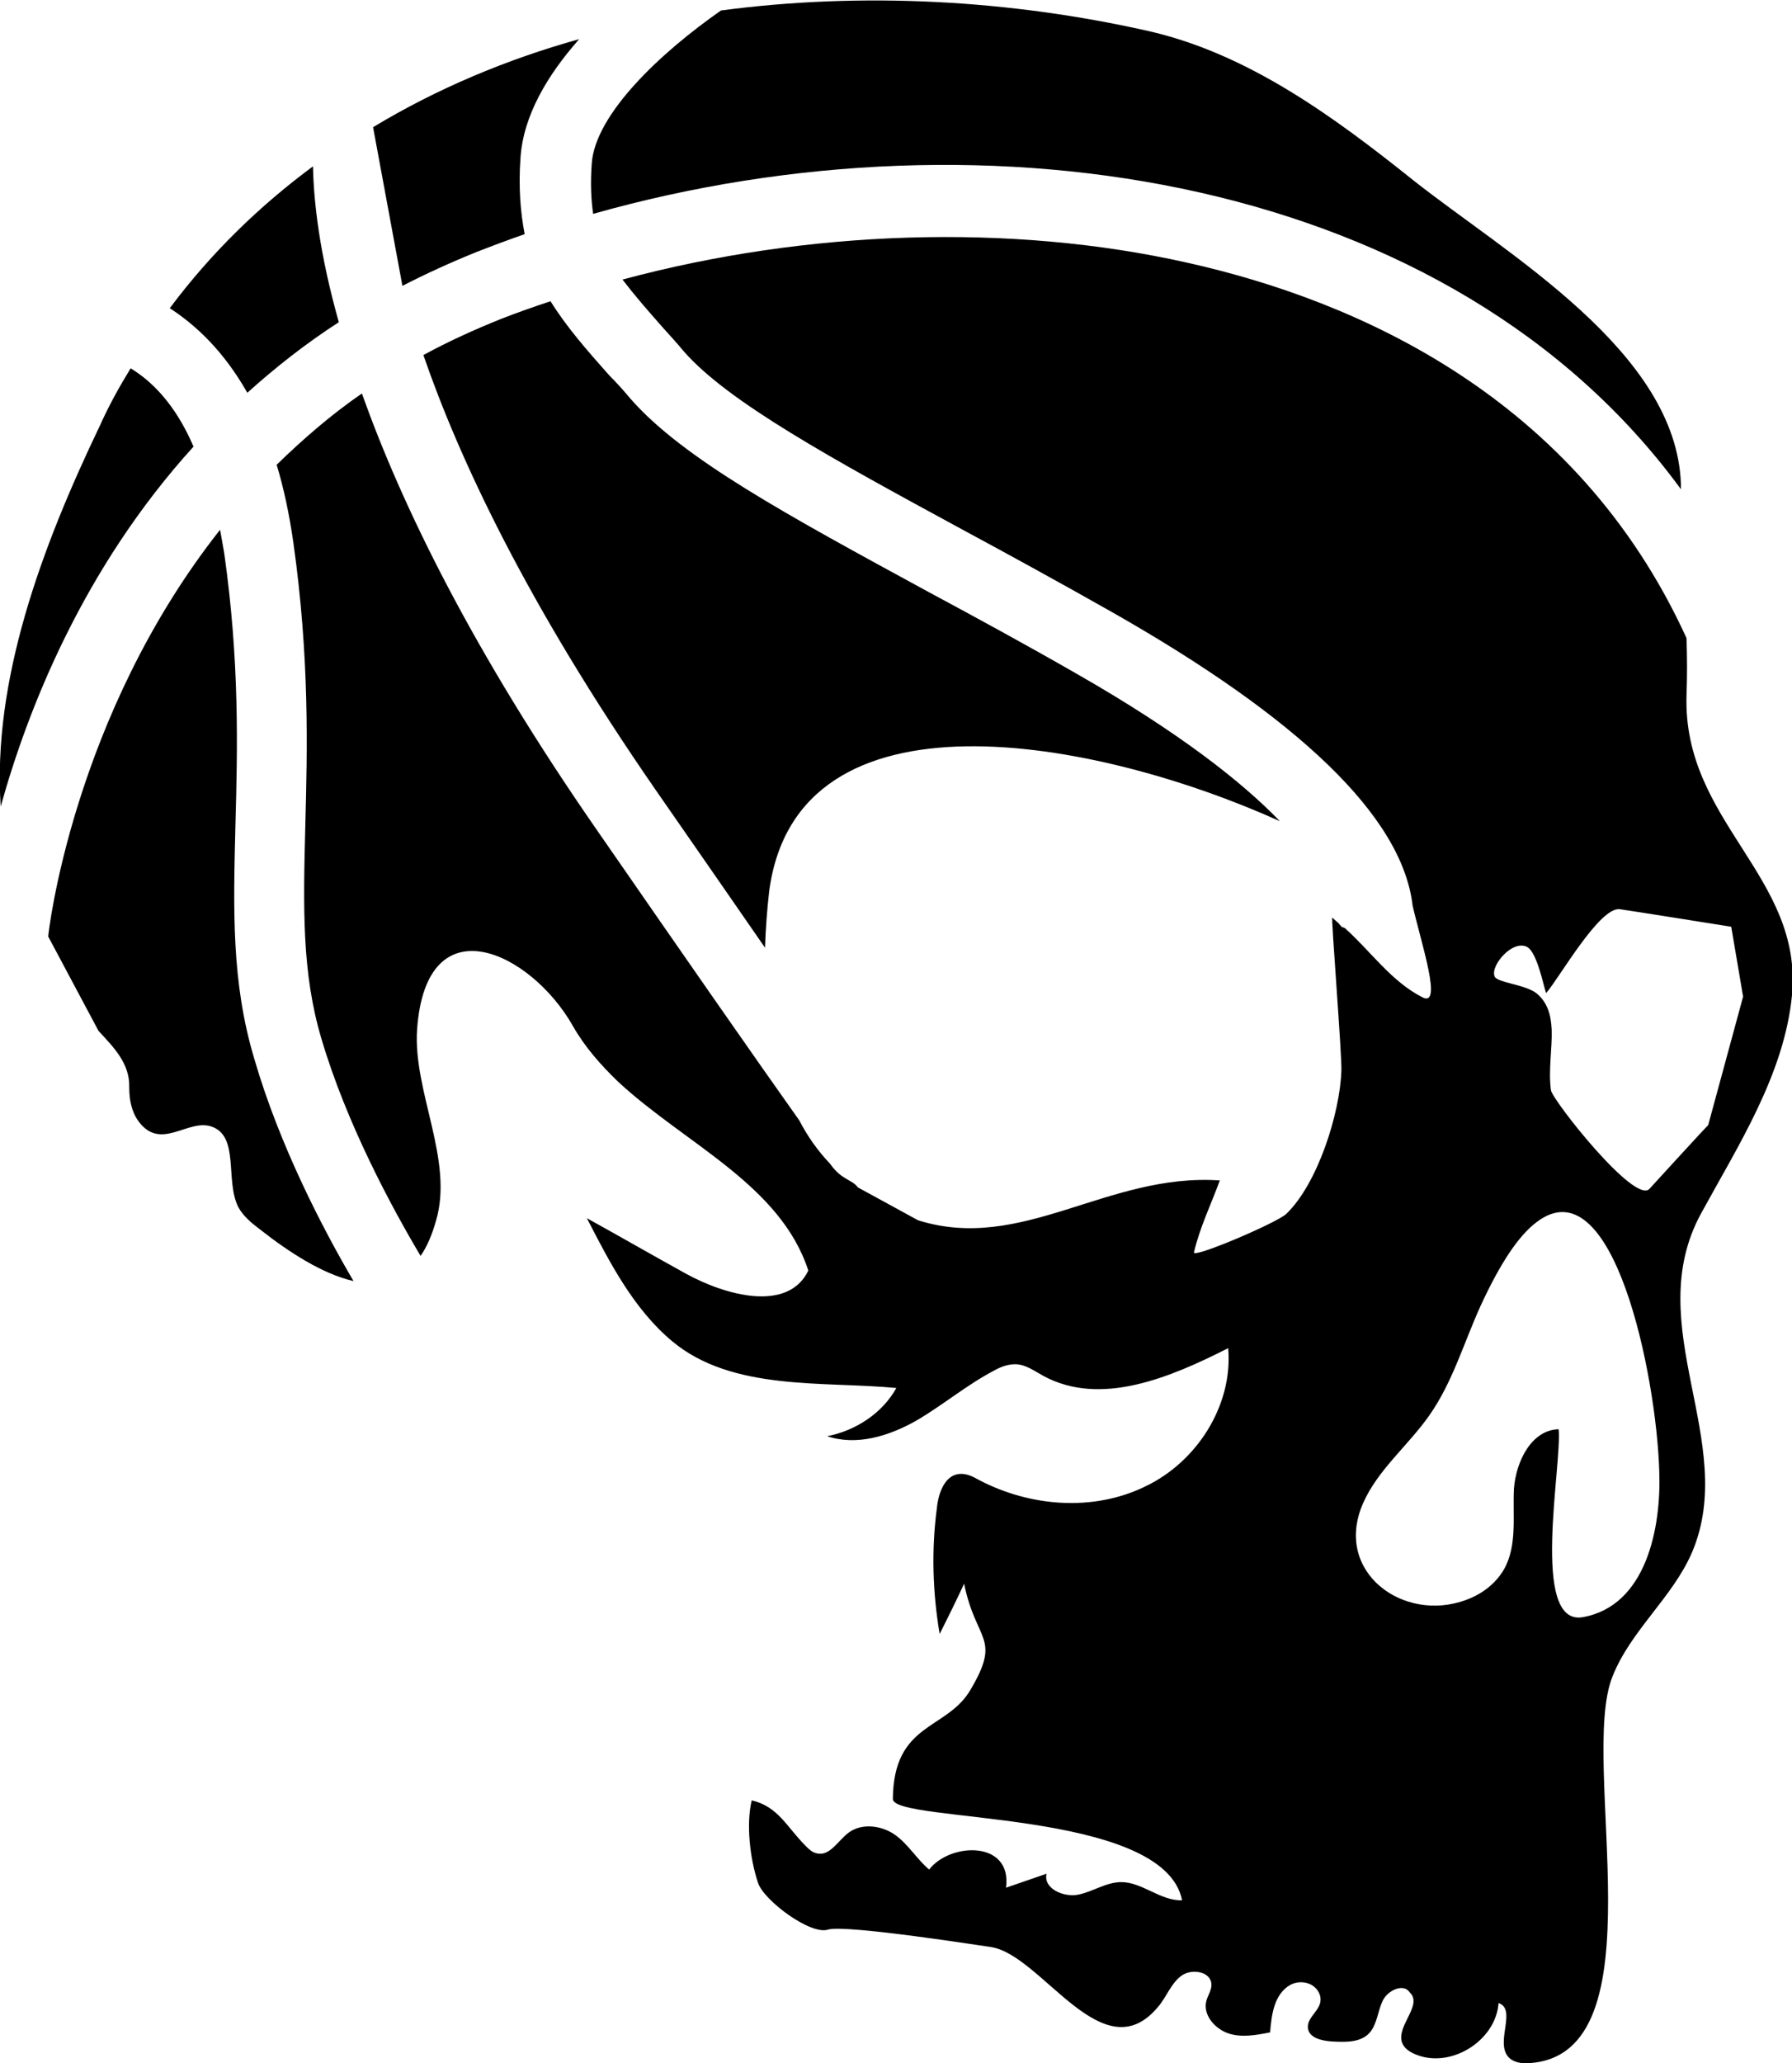 <?xml version="1.0" encoding="utf-8"?>
<!-- Generator: Adobe Illustrator 19.1.0, SVG Export Plug-In . SVG Version: 6.00 Build 0)  -->
<svg version="1.1" baseProfile="tiny" id="Capa_1" xmlns="http://www.w3.org/2000/svg" xmlns:xlink="http://www.w3.org/1999/xlink"
	 x="0px" y="0px" viewBox="0 0 256.5 295.2" xml:space="preserve">
<g>
	<path d="M57.6,40.9c3.3-1.7,6.8-3.3,10.5-4.8c2.3-0.9,4.7-1.8,7-2.6c-0.6-3.1-0.9-6.7-0.6-10.9c0.4-6.1,3.9-11.9,8.4-17
		c-10.4,2.9-20.4,7.1-29.5,12.6"/>
	<path d="M35.4,56.2c4-3.6,8.3-7,13.1-10.1c-2.8-9.9-3.6-17.3-3.7-22.3c-7.7,5.7-14.6,12.4-20.5,20.3C28,46.5,32,50.2,35.4,56.2z"/>
	<path d="M240.6,70c0-0.2,0-0.5,0-0.7c-0.6-19-24.9-32.9-38.3-43.5c-11.5-9.2-23.8-18.2-38.1-21.4c-19.6-4.4-40.7-5.6-61-2.9
		c-8.6,6-18,14.8-18.5,21.9c-0.2,2.8-0.1,5.1,0.2,7.2C141.5,14.6,207.9,25.3,240.6,70z"/>
	<path d="M18.7,52.7c-1.6,2.6-3.1,5.3-4.4,8.2C5.9,78.4-1.1,97.4,0.1,115.4c3.9-14,11.8-34.1,27.6-51.5C25,57.6,21.5,54.4,18.7,52.7
		z"/>
	<path d="M183.2,117.5c-5.4-5.6-14.4-12.7-29.1-21.1c-7.5-4.3-14.5-8.1-21.2-11.7C112.5,73.6,97.7,65.6,90.2,57c-1-1.2-2-2.3-3-3.3
		c-3.2-3.6-6.1-6.9-8.4-10.6c-2.4,0.8-4.7,1.6-7,2.5c-4,1.6-7.7,3.3-11.2,5.2c5,14.5,14.6,35.3,33.3,62.3
		c6.2,8.9,11.3,16.3,15.6,22.5c0.1-2.8,0.3-5.5,0.6-8.1C114.1,97.5,156.8,105.6,183.2,117.5z"/>
	<path d="M122.8,169.9c-0.9-1.2-2.3-1-4-3.4c-1.8-1.9-3.2-3.9-4.4-6.2c-6.6-9.3-16.2-23.1-28.8-41.3C67.6,93.1,57.5,72.3,51.8,56.3
		c-4.5,3.1-8.5,6.6-12.2,10.2c1,3.3,1.8,7,2.4,11.2c2.3,16.4,2,29.2,1.7,40.5c-0.3,11.7-0.5,21,2.3,30.4
		c3.6,12.2,10.1,24.2,14.2,31.1c0.9-1.3,1.6-2.9,2.2-5c2.6-8.7-3.3-18.5-2.7-27.4c1.3-18.3,16.3-11.1,22.3-0.5c1.7,3,4,5.6,6.5,8
		c9.6,8.9,23.2,14.7,27.2,27c-2.9,6-11.8,3.6-17.6,0.4c-4.7-2.6-9.4-5.3-14.1-7.9c3.3,6.4,6.7,13,12.2,17.6
		c8.6,7.2,21.7,5.7,32.1,6.7c-2,3.6-5.8,6.1-9.9,6.9c4.2,1.4,8.8,0,12.7-2.2c3.8-2.2,7.2-5.1,11.2-7.2c0.9-0.5,1.9-0.9,3-0.9
		c1.5,0,2.8,1,4.1,1.7c8.2,4.4,18.1,0.2,26.4-4c0.7,8.2-4.5,16.3-11.9,19.8c-7.4,3.6-16.4,2.9-23.7-0.9c-0.9-0.5-1.8-1-2.9-0.9
		c-2.1,0.2-3,2.8-3.2,4.9c-0.8,6-0.6,12.1,0.4,18c1.2-2.4,2.4-4.8,3.5-7.2c1.7,8.4,5.4,7.6,0.9,15.2c-3.4,5.8-11,4.6-11.1,15.6
		c0,3.5,38.8,1.3,41.4,14.5c-3.1,0.1-5.7-2.6-8.7-2.6c-2.2,0-4.1,1.4-6.2,1.8c-2.1,0.4-5-0.9-4.5-3l-5.8,2c0.9-6.8-8-6.5-11-2.6
		c-1.6-1.3-3-3.6-4.8-4.9c-1.9-1.4-4.8-1.8-6.7-0.4c-1.5,1.1-2.7,3.4-4.5,3c-0.7-0.1-1.2-0.6-1.7-1.1c-2.7-2.7-3.9-5.6-7.7-6.5
		c-0.8,3.3-0.3,8.2,0.9,11.8c0.8,2.5,7.5,7.5,10,6.7c2.5-0.8,23.2,2.5,23.4,2.5c7.3,1.2,16,18.1,23.9,8.5c1.2-1.4,1.8-3.3,3.3-4.4
		c1.5-1.1,4.3-0.6,4.3,1.3c0,0.8-0.5,1.5-0.7,2.2c-0.6,2,1.1,4,3,4.7c1.9,0.7,4.1,0.3,6.1-0.1c0.2-2.6,0.6-5.5,2.9-6.8
		c1.5-0.8,3.6-0.3,4.2,1.4c0.7,2-1.8,3-1.7,4.7c0.1,1.5,2,1.9,3.4,2c1.9,0.1,4.1,0.2,5.4-1.2c1.1-1.2,1.2-3.1,1.9-4.6
		c0.7-1.5,3-2.6,3.9-1.2c1.9,1.8-2,4.8-1.1,7.2c0.3,0.8,1.1,1.3,1.8,1.6c5,2.2,11.6-1.8,12-7.3c2.6,0.9-0.4,5.4,1.3,7.6
		c0.7,0.9,2,1.1,3.1,1c19.1-1.2,7-43.1,11.9-55.3c2.6-6.6,8.6-11.3,11.4-17.8c6.7-15.8-7.5-32.4,1.3-48.5c5.3-9.7,11.9-19.9,13-31.2
		c1.6-17-15.6-24.8-15.1-42.8c0.1-2.8,0.1-5.5,0-8.3C225.6,56.7,194.1,43,170,37.6c-25.3-5.7-54.5-4.7-80.9,2.4
		c1.6,2.1,3.5,4.3,5.8,6.9c1,1.1,2,2.2,3,3.4c6.3,7.2,21.1,15.3,39.9,25.5c6.5,3.5,13.8,7.5,21.4,11.8c26.4,15,41.5,29.1,43,42
		c1.3,5.6,4.3,14.6,1.4,13.1c-4.5-2.3-7.4-6.6-11.1-9.9l-0.5-0.2c-0.1-0.3-0.2-0.1-0.3-0.4c-0.3-0.3-0.7-0.6-1-0.9
		c-0.2-0.2,1.4,19.8,1.3,21.9c-0.2,6.1-3.4,16.2-7.9,20.5c-1.4,1.3-13.4,6.4-13.2,5.5c0.8-3.5,2.5-7,3.7-10.3
		c-16.1-1.1-28.3,10.4-43.2,5.7 M226.5,231.4c-7.5,1.2-2.9-21.8-3.4-26.9c-3.9,0.1-6.1,4.6-6.4,8.5c-0.2,3.9,0.5,8.1-1.4,11.5
		c-1.2,2.1-3.2,3.6-5.4,4.4c-9,3.4-19.1-4-14.8-13.8c2.1-4.8,6.5-8.3,9.5-12.6c3.3-4.7,4.9-10.3,7.3-15.6c2.9-6.3,5.5-10.1,8-12
		c11-8.5,17.2,21.9,17.6,35.6C237.8,218.5,235.7,229.8,226.5,231.4z M236.1,170.1c-2.1,2.3-13.9-12.7-14.1-14.1
		c-0.4-2.8,0.2-6,0.1-8.7c-0.1-2.1-0.6-3.9-2.2-5.2c-1.7-1.3-5.9-1.5-6-2.5c-0.5-1.5,2.6-5.2,4.7-4.1c1.4,0.8,2.3,5.4,2.7,6.6
		c1.8-2,7.7-12.5,10.6-12c0.2,0,15.9,2.5,15.9,2.5l1.7,10l-5,18.4C244.5,160.9,236.1,170.1,236.1,170.1z"/>
	<path d="M14.1,147.5c2.1,2.3,4.5,4.6,4.4,8.1c0,1.7,0.3,3.4,1.3,4.8c3.2,4.4,7.1-0.4,10.5,0.8c4,1.4,1.9,7.7,3.8,11.5
		c0.7,1.3,1.9,2.3,3.1,3.2c4.2,3.3,9,6.4,13.4,7.4c-4.4-7.5-10.6-19.4-14.2-31.8c-3.3-11-3-21.4-2.7-33.5
		c0.3-10.9,0.6-23.3-1.6-38.8c-0.2-1.2-0.4-2.3-0.6-3.4c-21.1,26.7-24.6,57.8-24.6,58.2"/>
	<path d="M201.7,130.2C201.7,130.2,201.7,130.2,201.7,130.2c0,0,0-0.1,0-0.1"/>
</g>
</svg>
